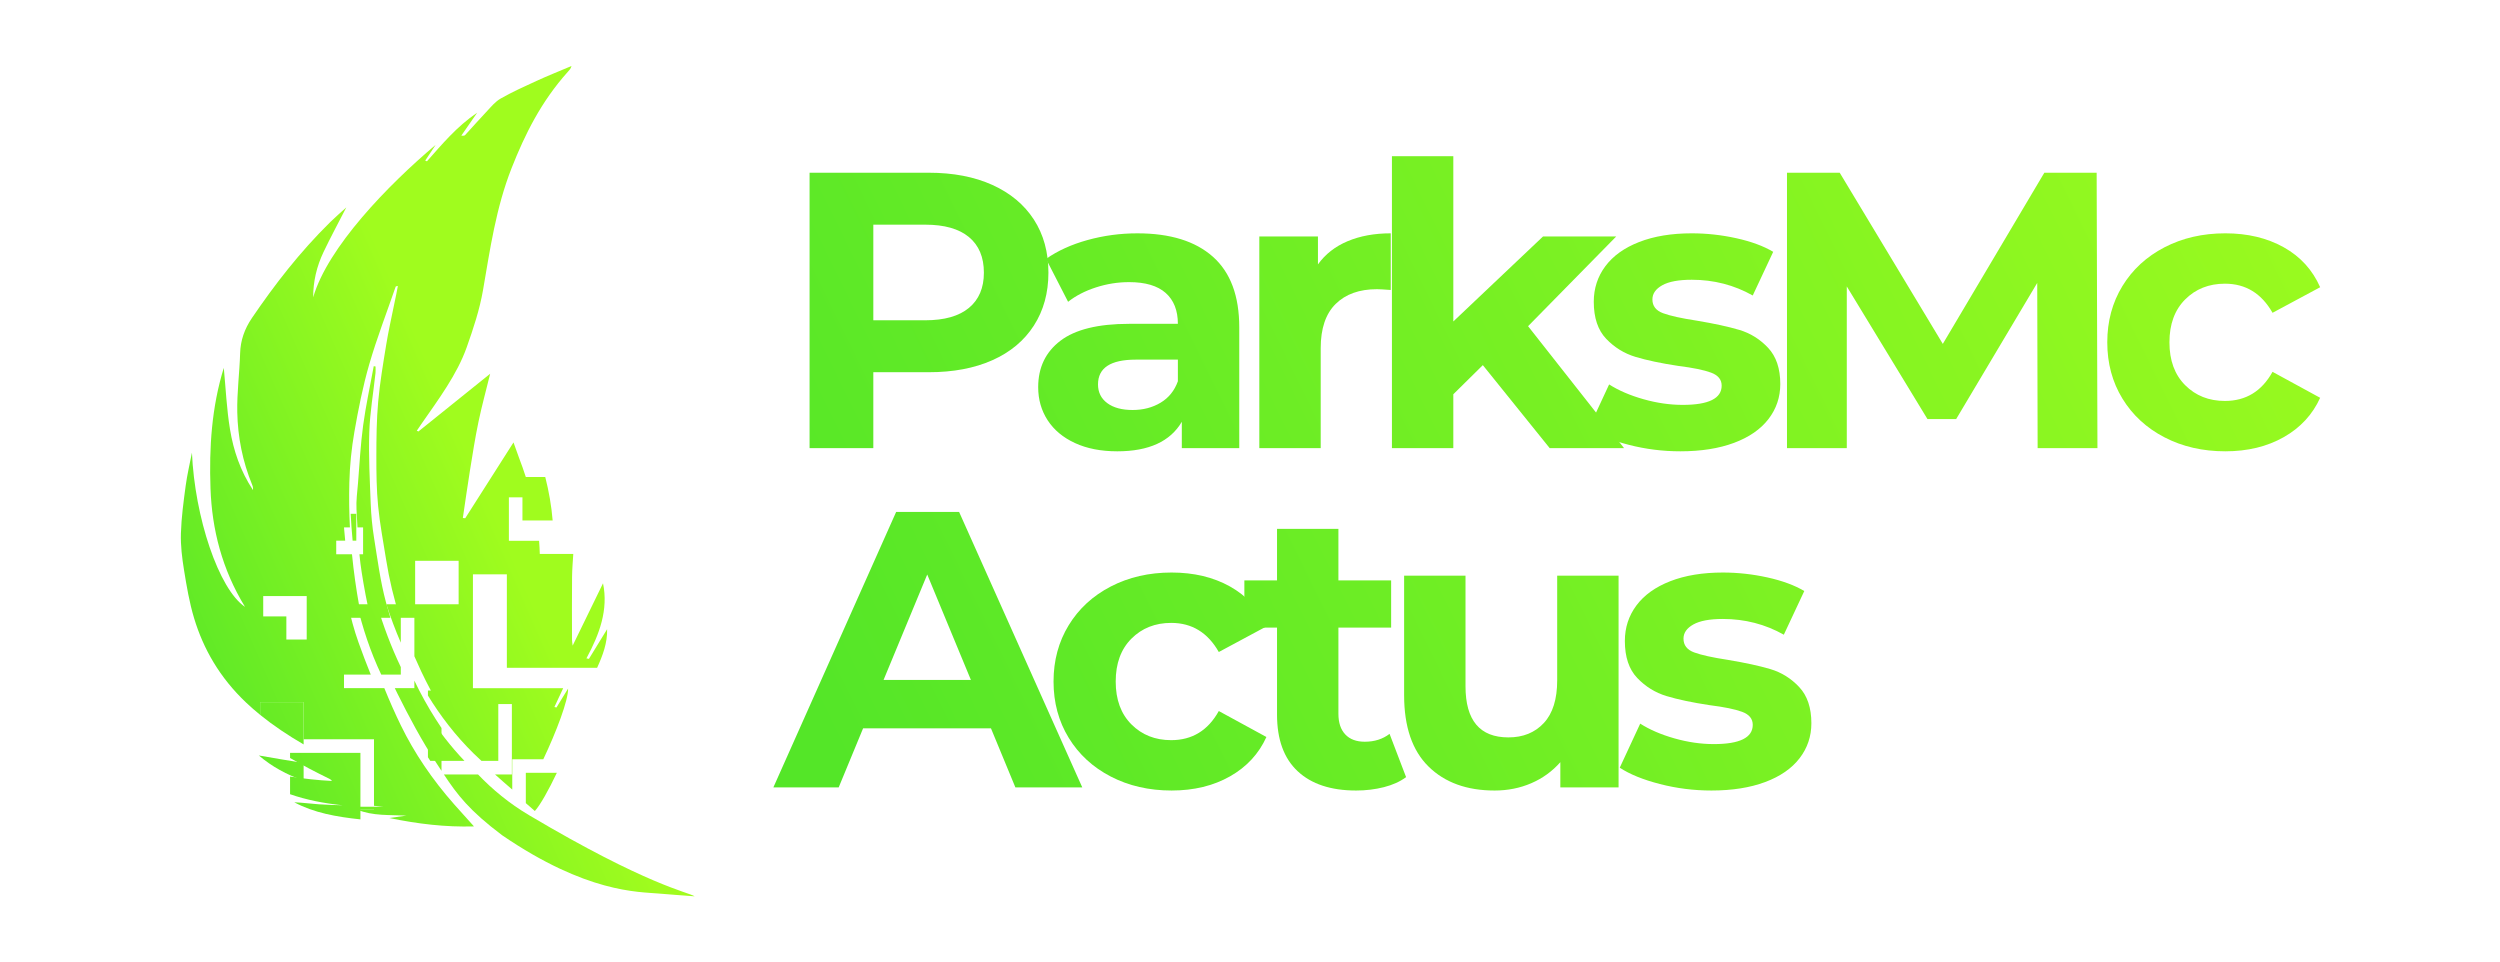 <?xml version="1.0" encoding="utf-8"?>
<!-- Generator: Adobe Illustrator 24.0.1, SVG Export Plug-In . SVG Version: 6.00 Build 0)  -->
<svg version="1.1" xmlns="http://www.w3.org/2000/svg" xmlns:xlink="http://www.w3.org/1999/xlink" x="0px" y="0px"
	 viewBox="0 0 3685.04 1417.32" style="enable-background:new 0 0 3685.04 1417.32;" xml:space="preserve">
<style type="text/css">
	.st0{fill:url(#SVGID_1_);}
	.st1{fill:url(#SVGID_2_);}
	.st2{fill:url(#SVGID_3_);}
	.st3{fill:url(#SVGID_4_);}
	.st4{fill:url(#SVGID_5_);}
	.st5{fill:url(#SVGID_6_);}
	.st6{fill:url(#SVGID_7_);}
	.st7{fill:url(#SVGID_8_);}
	.st8{fill:url(#SVGID_9_);}
	.st9{fill:url(#SVGID_10_);}
	.st10{fill:url(#SVGID_11_);}
	.st11{fill:url(#SVGID_12_);}
	.st12{fill:none;}
	.st13{fill:url(#SVGID_13_);}
	.st14{fill:url(#SVGID_14_);}
	.st15{fill:url(#SVGID_15_);}
	.st16{fill:url(#SVGID_16_);}
	.st17{fill:url(#SVGID_17_);}
	.st18{fill:url(#SVGID_18_);}
	.st19{fill:url(#SVGID_19_);}
	.st20{fill:url(#SVGID_20_);}
	.st21{fill:url(#SVGID_21_);}
	.st22{fill:url(#SVGID_22_);}
	.st23{fill:url(#SVGID_23_);}
	.st24{fill:url(#SVGID_24_);}
	.st25{fill:url(#SVGID_25_);}
	.st26{fill:url(#SVGID_26_);}
	.st27{fill:url(#SVGID_27_);}
	.st28{fill:url(#SVGID_28_);}
	.st29{fill:url(#SVGID_29_);}
	.st30{fill:url(#SVGID_30_);}
	.st31{fill:url(#SVGID_31_);}
</style>
<g id="Texte">
	<g>
		<g>
			<linearGradient id="SVGID_1_" gradientUnits="userSpaceOnUse" x1="1175.174" y1="1058.472" x2="3448.273" y2="-56.559">
				<stop  offset="0.011" style="stop-color:#54E628"/>
				<stop  offset="1" style="stop-color:#A0FC1E"/>
			</linearGradient>
			<path class="st0" d="M1462.74,272.58c26.48,11.99,46.88,29,61.19,51.04c14.3,22.04,21.46,48.14,21.46,78.3
				c0,29.78-7.16,55.78-21.46,78.01c-14.31,22.24-34.71,39.25-61.19,51.04c-26.49,11.8-57.71,17.69-93.67,17.69h-81.78V660.6h-93.96
				v-406h175.74C1405.03,254.6,1436.25,260.6,1462.74,272.58z M1428.23,453.83c14.69-12.18,22.04-29.48,22.04-51.91
				c0-22.81-7.35-40.31-22.04-52.49c-14.7-12.18-36.16-18.27-64.38-18.27h-76.56V472.1h76.56
				C1392.07,472.1,1413.53,466.01,1428.23,453.83z"/>
			<linearGradient id="SVGID_2_" gradientUnits="userSpaceOnUse" x1="1175.174" y1="1058.472" x2="3448.273" y2="-56.559">
				<stop  offset="0.011" style="stop-color:#54E628"/>
				<stop  offset="1" style="stop-color:#A0FC1E"/>
			</linearGradient>
			<path class="st1" d="M1787.83,378.43c25.9,23.01,38.86,57.71,38.86,104.11V660.6h-84.68v-38.86c-17.02,29-48.72,43.5-95.12,43.5
				c-23.98,0-44.76-4.06-62.35-12.18c-17.6-8.12-31.03-19.33-40.31-33.64c-9.28-14.3-13.92-30.54-13.92-48.72
				c0-29,10.92-51.81,32.77-68.44c21.84-16.62,55.58-24.94,101.21-24.94h71.92c0-19.72-6-34.89-17.98-45.53
				c-11.99-10.63-29.97-15.95-53.94-15.95c-16.63,0-32.97,2.61-49.01,7.83c-16.05,5.22-29.68,12.28-40.89,21.17l-32.48-63.22
				c17.01-11.98,37.41-21.26,61.19-27.84c23.78-6.57,48.23-9.86,73.37-9.86C1724.8,343.92,1761.92,355.43,1787.83,378.43z
				 M1710.69,593.61c11.98-7.15,20.49-17.69,25.52-31.61v-31.9h-62.06c-37.12,0-55.68,12.18-55.68,36.54
				c0,11.6,4.54,20.79,13.63,27.55c9.08,6.77,21.55,10.15,37.41,10.15C1684.97,604.34,1698.7,600.77,1710.69,593.61z"/>
			<linearGradient id="SVGID_3_" gradientUnits="userSpaceOnUse" x1="1175.174" y1="1058.472" x2="3448.273" y2="-56.559">
				<stop  offset="0.011" style="stop-color:#54E628"/>
				<stop  offset="1" style="stop-color:#A0FC1E"/>
			</linearGradient>
			<path class="st2" d="M1986.47,355.52c18.36-7.73,39.53-11.6,63.51-11.6v83.52c-10.06-0.77-16.82-1.16-20.3-1.16
				c-25.91,0-46.21,7.25-60.9,21.75c-14.7,14.5-22.04,36.25-22.04,65.25V660.6h-90.48V348.56h86.42v41.18
				C1953.5,374.66,1968.1,363.25,1986.47,355.52z"/>
			<linearGradient id="SVGID_4_" gradientUnits="userSpaceOnUse" x1="1175.174" y1="1058.472" x2="3448.273" y2="-56.559">
				<stop  offset="0.011" style="stop-color:#54E628"/>
				<stop  offset="1" style="stop-color:#A0FC1E"/>
			</linearGradient>
			<path class="st3" d="M2185.71,538.22l-43.5,42.92v79.46h-90.48V230.24h90.48v243.6l132.24-125.28h107.88L2252.4,480.8
				l141.52,179.8H2284.3L2185.71,538.22z"/>
			<linearGradient id="SVGID_5_" gradientUnits="userSpaceOnUse" x1="1175.174" y1="1058.472" x2="3448.273" y2="-56.559">
				<stop  offset="0.011" style="stop-color:#54E628"/>
				<stop  offset="1" style="stop-color:#A0FC1E"/>
			</linearGradient>
			<path class="st4" d="M2400.88,655.67c-24.75-6.38-44.47-14.4-59.16-24.07l30.16-64.96c13.92,8.9,30.74,16.15,50.46,21.75
				c19.72,5.61,39.05,8.41,58,8.41c38.28,0,57.42-9.47,57.42-28.42c0-8.89-5.22-15.27-15.66-19.14
				c-10.44-3.86-26.49-7.15-48.14-9.86c-25.52-3.86-46.6-8.31-63.22-13.34c-16.63-5.02-31.03-13.92-43.21-26.68
				c-12.18-12.76-18.27-30.93-18.27-54.52c0-19.72,5.7-37.21,17.11-52.49c11.4-15.27,28.03-27.16,49.88-35.67
				c21.84-8.5,47.65-12.76,77.43-12.76c22.04,0,43.98,2.42,65.83,7.25c21.84,4.84,39.92,11.51,54.23,20.01l-30.16,64.38
				c-27.46-15.46-57.42-23.2-89.9-23.2c-19.34,0-33.84,2.71-43.5,8.12c-9.67,5.42-14.5,12.38-14.5,20.88
				c0,9.67,5.22,16.44,15.66,20.3c10.44,3.87,27.06,7.54,49.88,11.02c25.52,4.26,46.4,8.8,62.64,13.63
				c16.24,4.84,30.35,13.63,42.34,26.39c11.98,12.76,17.98,30.55,17.98,53.36c0,19.34-5.8,36.54-17.4,51.62
				s-28.52,26.78-50.75,35.09c-22.24,8.31-48.63,12.47-79.17,12.47C2450.95,665.24,2425.63,662.05,2400.88,655.67z"/>
			<linearGradient id="SVGID_6_" gradientUnits="userSpaceOnUse" x1="1175.174" y1="1058.472" x2="3448.273" y2="-56.559">
				<stop  offset="0.011" style="stop-color:#54E628"/>
				<stop  offset="1" style="stop-color:#A0FC1E"/>
			</linearGradient>
			<path class="st5" d="M3003.5,660.6l-0.58-243.6l-119.48,200.68h-42.34l-118.9-195.46V660.6h-88.16v-406h77.72l151.96,252.3
				l149.64-252.3h77.14l1.16,406H3003.5z"/>
			<linearGradient id="SVGID_7_" gradientUnits="userSpaceOnUse" x1="1175.174" y1="1058.472" x2="3448.273" y2="-56.559">
				<stop  offset="0.011" style="stop-color:#54E628"/>
				<stop  offset="1" style="stop-color:#A0FC1E"/>
			</linearGradient>
			<path class="st6" d="M3190.54,644.65c-26.49-13.72-47.18-32.77-62.06-57.13c-14.89-24.36-22.33-52-22.33-82.94
				c0-30.93,7.44-58.58,22.33-82.94c14.88-24.36,35.57-43.4,62.06-57.13c26.48-13.72,56.35-20.59,89.61-20.59
				c32.86,0,61.57,6.87,86.13,20.59c24.55,13.73,42.43,33.35,53.65,58.87l-70.18,37.7c-16.24-28.61-39.64-42.92-70.18-42.92
				c-23.59,0-43.12,7.74-58.58,23.2c-15.47,15.47-23.2,36.54-23.2,63.22s7.73,47.76,23.2,63.22c15.46,15.47,34.99,23.2,58.58,23.2
				c30.93,0,54.32-14.3,70.18-42.92l70.18,38.28c-11.22,24.75-29.1,44.08-53.65,58c-24.56,13.92-53.27,20.88-86.13,20.88
				C3246.89,665.24,3217.02,658.38,3190.54,644.65z"/>
			<linearGradient id="SVGID_8_" gradientUnits="userSpaceOnUse" x1="1175.174" y1="1058.472" x2="3448.273" y2="-56.559">
				<stop  offset="0.011" style="stop-color:#54E628"/>
				<stop  offset="1" style="stop-color:#A0FC1E"/>
			</linearGradient>
			<path class="st7" d="M1460.71,1073.6h-188.5l-35.96,87h-96.28l180.96-406h92.8l181.54,406h-98.6L1460.71,1073.6z
				 M1431.13,1002.26l-64.38-155.44l-64.38,155.44H1431.13z"/>
			<linearGradient id="SVGID_9_" gradientUnits="userSpaceOnUse" x1="1175.174" y1="1058.472" x2="3448.273" y2="-56.559">
				<stop  offset="0.011" style="stop-color:#54E628"/>
				<stop  offset="1" style="stop-color:#A0FC1E"/>
			</linearGradient>
			<path class="st8" d="M1637.32,1144.65c-26.49-13.72-47.18-32.77-62.06-57.13c-14.89-24.36-22.33-52-22.33-82.94
				c0-30.93,7.44-58.58,22.33-82.94c14.88-24.36,35.57-43.4,62.06-57.13c26.48-13.72,56.35-20.59,89.61-20.59
				c32.86,0,61.57,6.87,86.13,20.59c24.55,13.73,42.43,33.35,53.65,58.87l-70.18,37.7c-16.24-28.61-39.64-42.92-70.18-42.92
				c-23.59,0-43.12,7.74-58.58,23.2c-15.47,15.47-23.2,36.54-23.2,63.22c0,26.68,7.73,47.76,23.2,63.22
				c15.46,15.47,34.99,23.2,58.58,23.2c30.93,0,54.32-14.3,70.18-42.92l70.18,38.28c-11.22,24.75-29.1,44.08-53.65,58
				c-24.56,13.92-53.27,20.88-86.13,20.88C1693.68,1165.24,1663.81,1158.38,1637.32,1144.65z"/>
			<linearGradient id="SVGID_10_" gradientUnits="userSpaceOnUse" x1="1175.174" y1="1058.472" x2="3448.273" y2="-56.559">
				<stop  offset="0.011" style="stop-color:#54E628"/>
				<stop  offset="1" style="stop-color:#A0FC1E"/>
			</linearGradient>
			<path class="st9" d="M2072.6,1145.52c-8.9,6.58-19.82,11.51-32.77,14.79c-12.96,3.28-26.59,4.93-40.89,4.93
				c-37.12,0-65.83-9.47-86.13-28.42c-20.3-18.94-30.45-46.78-30.45-83.52V925.12h-48.14v-69.6h48.14v-75.98h90.48v75.98h77.72v69.6
				h-77.72v127.02c0,13.15,3.38,23.3,10.15,30.45c6.76,7.16,16.33,10.73,28.71,10.73c14.3,0,26.48-3.86,36.54-11.6L2072.6,1145.52z"
				/>
			<linearGradient id="SVGID_11_" gradientUnits="userSpaceOnUse" x1="1175.174" y1="1058.472" x2="3448.273" y2="-56.559">
				<stop  offset="0.011" style="stop-color:#54E628"/>
				<stop  offset="1" style="stop-color:#A0FC1E"/>
			</linearGradient>
			<path class="st10" d="M2385.8,848.56v312.04h-85.84v-37.12c-11.99,13.54-26.3,23.88-42.92,31.03
				c-16.63,7.15-34.61,10.73-53.94,10.73c-40.99,0-73.47-11.79-97.44-35.38c-23.98-23.58-35.96-58.58-35.96-104.98V848.56h90.48
				v162.98c0,50.27,21.07,75.4,63.22,75.4c21.65,0,39.05-7.05,52.2-21.17c13.14-14.11,19.72-35.09,19.72-62.93V848.56H2385.8z"/>
			<linearGradient id="SVGID_12_" gradientUnits="userSpaceOnUse" x1="1175.174" y1="1058.472" x2="3448.273" y2="-56.559">
				<stop  offset="0.011" style="stop-color:#54E628"/>
				<stop  offset="1" style="stop-color:#A0FC1E"/>
			</linearGradient>
			<path class="st11" d="M2446.7,1155.67c-24.75-6.38-44.47-14.4-59.16-24.07l30.16-64.96c13.92,8.9,30.74,16.15,50.46,21.75
				c19.72,5.61,39.05,8.41,58,8.41c38.28,0,57.42-9.47,57.42-28.42c0-8.89-5.22-15.27-15.66-19.14
				c-10.44-3.86-26.49-7.15-48.14-9.86c-25.52-3.86-46.6-8.31-63.22-13.34c-16.63-5.02-31.03-13.92-43.21-26.68
				s-18.27-30.93-18.27-54.52c0-19.72,5.7-37.21,17.11-52.49c11.4-15.27,28.03-27.16,49.88-35.67c21.84-8.5,47.65-12.76,77.43-12.76
				c22.04,0,43.98,2.42,65.83,7.25c21.84,4.84,39.92,11.51,54.23,20.01l-30.16,64.38c-27.46-15.46-57.42-23.2-89.9-23.2
				c-19.34,0-33.84,2.71-43.5,8.12c-9.67,5.42-14.5,12.38-14.5,20.88c0,9.67,5.22,16.44,15.66,20.3
				c10.44,3.87,27.06,7.54,49.88,11.02c25.52,4.26,46.4,8.8,62.64,13.63c16.24,4.84,30.35,13.63,42.34,26.39
				c11.98,12.76,17.98,30.55,17.98,53.36c0,19.34-5.8,36.54-17.4,51.62s-28.52,26.78-50.75,35.09
				c-22.24,8.31-48.63,12.47-79.17,12.47C2496.77,1165.24,2471.44,1162.05,2446.7,1155.67z"/>
		</g>
	</g>
</g>
<g id="Calque_2">
	<g>
		<path class="st12" d="M529.79,816.98h-10.97c2.53,25.58,6.1,51.13,10.71,76.54c1.04,5.71,2.15,11.42,3.35,17.13h13.25
			c-5.38-22.44-9.58-45.05-13.1-67.72C531.69,834.3,530.64,825.65,529.79,816.98z"/>
		<path class="st12" d="M620.67,989.21c-3.44-7.26-6.73-14.55-9.87-21.86v35.94c9.24,19.32,19.71,38.38,31.69,57.12
			c2.72,4.26,5.49,8.5,8.3,12.72v-27.9C639.58,1026.94,629.68,1008.21,620.67,989.21z"/>
		<path class="st12" d="M564.98,1189.15c-4.59-0.43-9.16-0.88-13.72-1.36v1.36C555.87,1189.15,560.43,1189.15,564.98,1189.15z"/>
		<path class="st12" d="M569.22,825.43c-4.18-26.41-9.26-52.79-11.85-79.28c-2.39-24.46-2.65-49.05-2.61-73.58
			c0.04-26.85,0.28-53.76,2.69-80.54c2.54-28.23,7.34-56.38,11.92-84.5c3.18-19.53,7.64-38.95,11.54-58.42
			c0.96-4.8,2.03-9.59,3-14.39c0.89-4.39,1.7-8.8,2.55-13.2c-2.45,0.27-3.11,0.66-3.27,1.13c-13.14,38.05-27.78,75.89-38.89,114.24
			c-9.52,32.87-16.09,66.25-21.91,99.58c-4.32,24.74-6.79,49.75-7.46,74.67c-0.59,22.05-0.31,44.16,0.85,66.22h11.13
			c-0.49-8.84-0.92-17.67-1.41-26.5c-0.7-12.9,1.18-25.88,2.23-38.81c2.31-28.38,3.74-56.83,7.57-85.12
			c3.95-29.16,10.31-58.15,15.62-87.22c0.88,0.17,1.76,0.35,2.65,0.52c0,3.18,0.3,6.38-0.05,9.55c-3.15,29.14-8.23,58.24-9.18,87.41
			c-1.15,35.22,0.78,70.51,2.14,105.76c0.64,16.62,2.2,33.27,4.87,49.79c5.13,31.74,9.15,63.69,17.58,95.01
			c2.06,7.65,4.23,15.28,6.51,22.89h14.12C580.58,882.59,573.77,854.18,569.22,825.43z"/>
		<linearGradient id="SVGID_13_" gradientUnits="userSpaceOnUse" x1="168.529" y1="919.852" x2="699.174" y2="688.545">
			<stop  offset="0.011" style="stop-color:#54E628"/>
			<stop  offset="1" style="stop-color:#A0FC1E"/>
		</linearGradient>
		<path class="st13" d="M507.08,910.65h25.81c-1.2-5.71-2.32-11.42-3.35-17.13c-4.61-25.41-8.18-50.97-10.71-76.54h-23.24v-39.62
			h20.19c-1.16-22.06-1.43-44.16-0.85-66.22c0.66-24.92,3.14-49.94,7.46-74.67c5.82-33.33,12.39-66.7,21.91-99.58
			c11.11-38.35,25.75-76.19,38.89-114.24c0.16-0.47,0.82-0.86,3.27-1.13c-0.85,4.4-1.66,8.8-2.55,13.2c-0.97,4.8-2.04,9.59-3,14.39
			c-3.91,19.47-8.36,38.89-11.54,58.42c-4.58,28.12-9.38,56.27-11.92,84.5c-2.41,26.78-2.65,53.69-2.69,80.54
			c-0.04,24.53,0.23,49.13,2.61,73.58c2.58,26.5,7.67,52.87,11.85,79.28c4.55,28.75,11.36,57.16,20.33,85.22h21.25v56.7
			c3.15,7.31,6.43,14.6,9.87,21.86c9.01,19.01,18.91,37.74,30.11,56.02v-7.38h103.72v103.72h-24.8c8.2,7.47,16.75,14.82,25.38,22.27
			v-44.68h45.74c18.91-39.73,37.07-87.37,36.55-104.24c-6.19,10.09-11.65,19-17.12,27.92c-1.02-0.23-2.04-0.47-3.06-0.7
			c4.16-9.27,8.75-18.48,12.97-27.75H697.11V846.55h97.92c0.2-3.23,0.38-6.45,0.5-9.68c0.51-13.31,0.17-26.54-0.91-39.7H750.1v-64.1
			h33.61c-5.01-19.74-11.4-39.35-18.87-58.86c-2.47-6.46-4.67-12.98-7.93-22.07c-24.78,38.91-47.97,75.33-71.16,111.75
			c-1.17-0.11-2.34-0.23-3.51-0.34c3.5-23.51,6.77-47.03,10.56-70.52c3.84-23.82,7.55-47.67,12.51-71.38
			c4.92-23.49,11.32-46.82,17.2-70.73c-35.25,28.36-70.5,56.72-105.75,85.08c-0.8-0.36-1.6-0.71-2.4-1.07
			c2.16-3.19,4.28-6.4,6.49-9.58c25.61-36.8,52.8-73.25,67.05-113.32c9.88-27.79,19.15-55.93,24.06-84.32
			c10.47-60.55,19.03-121.28,42.27-180.22c19.51-49.48,43.47-97.8,82.69-141.52c2.14-2.38,4.58-4.63,5.47-8.69
			c-17.31,7.35-34.9,14.39-51.86,22.13c-17.85,8.15-35.77,16.36-52.32,25.74c-8.21,4.65-13.83,11.79-19.87,18.16
			c-11.19,11.81-21.81,23.9-32.76,35.82c-0.72,0.79-2.21,1.21-5.58,0.79c7.81-11.27,15.61-22.55,23.42-33.82
			c-30.62,20.82-51.75,46.57-74.08,71.68c-0.86-0.35-1.71-0.7-2.57-1.04c5.13-7.73,10.27-15.46,15.4-23.19
			c-70.2,59.12-159.31,151.2-180.52,224.77c-0.1-22.97,5.03-45.45,15.43-67.19c10.37-21.69,21.94-43.08,33.38-65.38
			c-8.18,7.45-16.29,14.38-23.69,21.67c-45.02,44.34-81.87,92.07-115.32,141.21c-11.2,16.45-16.96,33.56-17.49,51.92
			c-0.84,29.08-4.81,58.15-4.21,87.19c0.75,36.31,7.71,72.28,22.12,107.32c0.95,2.32,1.37,4.75,1,7.3
			c-18.72-28.34-28.72-58.51-33.8-89.21c-5.04-30.45-6.34-61.22-9.19-90.87c-17.88,57.75-21.74,117.61-19.6,177.79
			c2.15,60.26,16.87,118.78,50.86,174.47c-38.82-26.09-74.13-132.33-78.21-227.31c-3.13,16.21-7.03,32.36-9.22,48.63
			c-3.14,23.4-6.35,46.87-7.05,70.34c-0.54,18.02,1.68,36.18,4.59,54.12c3.85,23.76,7.83,47.64,14.87,70.99
			c13.57,45.01,37.54,87.28,76.63,124.31c6.6,6.25,13.51,12.28,20.69,18.1v-18.76h64.1v54.74h103.72v98.08
			c4.55,0.48,9.13,0.93,13.72,1.36c-4.56,0-9.12,0-13.72,0v4.27h-24.8c23,9.61,48.09,7.52,72.51,8.86
			c-7.33,1.02-14.66,2.04-25.24,3.51c42.43,8.7,82.42,13.56,124.94,12.39c-10.03-11.17-19.71-21.8-29.18-32.52
			c-32.35-36.62-58.64-75.47-78.53-116.21c-8.87-18.17-16.95-36.57-24.46-55.08h-59.43V910.65z M611.93,826.61h64.1v64.1h-64.1
			V826.61z M452.09,942.7h-64.1v-64.1h64.1V942.7z"/>
		<linearGradient id="SVGID_14_" gradientUnits="userSpaceOnUse" x1="285.567" y1="1188.352" x2="816.213" y2="957.045">
			<stop  offset="0.011" style="stop-color:#54E628"/>
			<stop  offset="1" style="stop-color:#A0FC1E"/>
		</linearGradient>
		<path class="st14" d="M381.54,1113.58c19.13,16.41,41.31,28.45,66.01,37.1v-26.02C425.46,1121.33,403.57,1117.28,381.54,1113.58z"
			/>
		<linearGradient id="SVGID_15_" gradientUnits="userSpaceOnUse" x1="389.711" y1="1427.271" x2="920.357" y2="1195.964">
			<stop  offset="0.011" style="stop-color:#54E628"/>
			<stop  offset="1" style="stop-color:#A0FC1E"/>
		</linearGradient>
		<path class="st15" d="M779.9,1201.63c-29.53-17.52-54.05-37.91-75.26-60.07h-50.36c19.66,29.73,37.32,53.1,85.85,89.59
			c124.72,85.21,200.7,83.28,230.93,85.96c16.27,1.44,32.61,2.53,52.9,4.09C1013.7,1314.74,954.33,1305.12,779.9,1201.63z"/>
		<linearGradient id="SVGID_16_" gradientUnits="userSpaceOnUse" x1="296.974" y1="1214.52" x2="827.62" y2="983.213">
			<stop  offset="0.011" style="stop-color:#54E628"/>
			<stop  offset="1" style="stop-color:#A0FC1E"/>
		</linearGradient>
		<path class="st16" d="M642.48,1060.4c-11.98-18.74-22.45-37.8-31.69-57.12v11.08h-28.84c1.24,2.61,2.5,5.22,3.8,7.83
			c17.37,34.81,35.84,69.52,57.78,102.96c2.51,3.82,4.9,7.5,7.25,11.08v-63.11C647.97,1068.9,645.2,1064.66,642.48,1060.4z"/>
		<linearGradient id="SVGID_17_" gradientUnits="userSpaceOnUse" x1="160.235" y1="900.825" x2="690.88" y2="669.518">
			<stop  offset="0.011" style="stop-color:#54E628"/>
			<stop  offset="1" style="stop-color:#A0FC1E"/>
		</linearGradient>
		<path class="st17" d="M551.34,792.74c-2.67-16.51-4.22-33.17-4.87-49.79c-1.36-35.25-3.29-70.53-2.14-105.76
			c0.95-29.17,6.03-58.27,9.18-87.41c0.34-3.16,0.05-6.36,0.05-9.55c-0.88-0.17-1.76-0.35-2.65-0.52
			c-5.31,29.07-11.68,58.06-15.62,87.22c-3.83,28.28-5.26,56.73-7.57,85.12c-1.05,12.93-2.93,25.91-2.23,38.81
			c0.48,8.83,0.92,17.66,1.41,26.5h8.3v39.62h-5.41c0.86,8.67,1.9,17.32,3.24,25.95c3.53,22.67,7.73,45.28,13.1,67.72h29.3
			c-2.28-7.61-4.45-15.24-6.51-22.89C560.49,856.43,556.47,824.48,551.34,792.74z"/>
		<linearGradient id="SVGID_18_" gradientUnits="userSpaceOnUse" x1="264.427" y1="1139.854" x2="795.072" y2="908.547">
			<stop  offset="0.011" style="stop-color:#54E628"/>
			<stop  offset="1" style="stop-color:#A0FC1E"/>
		</linearGradient>
		<path class="st18" d="M747.11,984.36h133.04c8.36-18.35,15.3-36.97,14.77-56.92c-8.94,14.59-17.89,29.17-26.83,43.76
			c-1.23-0.25-2.46-0.5-3.69-0.75c19.23-35.5,32.57-71.67,24.46-110.67c-14.55,29.87-29.09,59.74-44.76,91.92
			c-0.5-4.46-0.93-6.54-0.93-8.62c-0.04-31.01-0.28-62.03,0.08-93.04c0.13-11.17,1.1-22.32,1.79-33.49h-97.92V984.36z"/>
		<linearGradient id="SVGID_19_" gradientUnits="userSpaceOnUse" x1="305.672" y1="1234.474" x2="836.317" y2="1003.167">
			<stop  offset="0.011" style="stop-color:#54E628"/>
			<stop  offset="1" style="stop-color:#A0FC1E"/>
		</linearGradient>
		<path class="st19" d="M469.5,1185.52c-11.84-0.87-23.59-2.44-35.72-2.93c29,15.63,62.58,21.47,97.49,25.19v-98.08H427.55v7.6
			c18.52,10.77,37.9,20.88,57.78,30.57c1.52,0.74,2.91,1.62,3.92,3.26c-20.92-0.96-41.39-3.41-61.7-6.47v26.02
			c23.69,8.29,49.71,13.46,77.61,16.34C493.27,1186.55,481.33,1186.39,469.5,1185.52z"/>
		<linearGradient id="SVGID_20_" gradientUnits="userSpaceOnUse" x1="326.39" y1="1282.004" x2="857.035" y2="1050.697">
			<stop  offset="0.011" style="stop-color:#54E628"/>
			<stop  offset="1" style="stop-color:#A0FC1E"/>
		</linearGradient>
		<path class="st20" d="M551.27,1189.15c-10.74,0-21.71,0-33.5,0c2.86,1.64,5.76,3.04,8.7,4.27h24.8V1189.15z"/>
		<linearGradient id="SVGID_21_" gradientUnits="userSpaceOnUse" x1="233.942" y1="1069.918" x2="764.587" y2="838.61">
			<stop  offset="0.011" style="stop-color:#54E628"/>
			<stop  offset="1" style="stop-color:#A0FC1E"/>
		</linearGradient>
		<path class="st21" d="M590.79,890.65h-21.25c6.09,19.06,13.18,37.97,21.25,56.7V890.65z"/>
		<linearGradient id="SVGID_22_" gradientUnits="userSpaceOnUse" x1="232.433" y1="1066.456" x2="763.079" y2="835.149">
			<stop  offset="0.011" style="stop-color:#54E628"/>
			<stop  offset="1" style="stop-color:#A0FC1E"/>
		</linearGradient>
		<path class="st22" d="M512.88,890.65h-25.81v103.72h59.43c-6.33-15.62-12.26-31.32-17.91-47.05
			C521.92,928.7,516.9,909.71,512.88,890.65z"/>
		<linearGradient id="SVGID_23_" gradientUnits="userSpaceOnUse" x1="239.087" y1="1081.721" x2="769.732" y2="850.413">
			<stop  offset="0.011" style="stop-color:#54E628"/>
			<stop  offset="1" style="stop-color:#A0FC1E"/>
		</linearGradient>
		<path class="st23" d="M590.79,983.29c-14.5-30.32-25.95-61.28-35.36-92.64h-29.3c8.41,35.12,19.72,69.82,35.82,103.72h28.84
			V983.29z"/>
		<path class="st12" d="M650.78,1141.56h3.5c-1.16-1.75-2.32-3.53-3.5-5.32V1141.56z"/>
		<path class="st12" d="M650.78,1045.23v27.9c15.86,23.81,33.3,46.96,53.86,68.44h25.06c-3.9-3.56-7.73-7.15-11.44-10.79
			C691.01,1103.96,669.14,1075.19,650.78,1045.23z"/>
		<linearGradient id="SVGID_24_" gradientUnits="userSpaceOnUse" x1="305.505" y1="1234.092" x2="836.151" y2="1002.785">
			<stop  offset="0.011" style="stop-color:#54E628"/>
			<stop  offset="1" style="stop-color:#A0FC1E"/>
		</linearGradient>
		<path class="st24" d="M734.49,1017.84H630.78v7.38c18.36,29.97,40.23,58.73,67.48,85.54c3.71,3.65,7.54,7.24,11.44,10.79h24.8
			V1017.84z"/>
		<linearGradient id="SVGID_25_" gradientUnits="userSpaceOnUse" x1="307.986" y1="1239.783" x2="838.631" y2="1008.476">
			<stop  offset="0.011" style="stop-color:#54E628"/>
			<stop  offset="1" style="stop-color:#A0FC1E"/>
		</linearGradient>
		<path class="st25" d="M630.78,1053.12v63.11c1.18,1.8,2.34,3.57,3.5,5.32h50.36C664.08,1100.08,646.64,1076.93,630.78,1053.12z"/>
		<linearGradient id="SVGID_26_" gradientUnits="userSpaceOnUse" x1="357.076" y1="1352.401" x2="887.721" y2="1121.094">
			<stop  offset="0.011" style="stop-color:#54E628"/>
			<stop  offset="1" style="stop-color:#A0FC1E"/>
		</linearGradient>
		<path class="st26" d="M775.07,1183.83c4.43,3.83,8.88,7.69,13.31,11.62c8.02-8.87,20.37-30.98,32.42-56.3h-45.74V1183.83z"/>
		<linearGradient id="SVGID_27_" gradientUnits="userSpaceOnUse" x1="261.543" y1="1133.237" x2="792.188" y2="901.93">
			<stop  offset="0.011" style="stop-color:#54E628"/>
			<stop  offset="1" style="stop-color:#A0FC1E"/>
		</linearGradient>
		<path class="st27" d="M447.55,1089.7v-54.74h-64.1v18.76c19.58,15.88,41.18,30.25,64.1,43.58V1089.7z"/>
		<linearGradient id="SVGID_28_" gradientUnits="userSpaceOnUse" x1="200.468" y1="993.124" x2="731.113" y2="761.817">
			<stop  offset="0.011" style="stop-color:#54E628"/>
			<stop  offset="1" style="stop-color:#A0FC1E"/>
		</linearGradient>
		<path class="st28" d="M770.1,767.17h44.52c-1.77-21.54-5.53-42.9-10.91-64.1H770.1V767.17z"/>
		<linearGradient id="SVGID_29_" gradientUnits="userSpaceOnUse" x1="211.514" y1="1018.466" x2="742.16" y2="787.159">
			<stop  offset="0.011" style="stop-color:#54E628"/>
			<stop  offset="1" style="stop-color:#A0FC1E"/>
		</linearGradient>
		<rect x="357.99" y="908.6" class="st29" width="64.1" height="64.1"/>
		<linearGradient id="SVGID_30_" gradientUnits="userSpaceOnUse" x1="168.743" y1="920.343" x2="699.388" y2="689.036">
			<stop  offset="0.011" style="stop-color:#54E628"/>
			<stop  offset="1" style="stop-color:#A0FC1E"/>
		</linearGradient>
		<path class="st30" d="M505.78,757.36h-20.19v39.62h23.24c-0.55-5.53-1.06-11.07-1.51-16.6
			C506.69,772.71,506.18,765.04,505.78,757.36z"/>
		<linearGradient id="SVGID_31_" gradientUnits="userSpaceOnUse" x1="172.551" y1="929.08" x2="703.197" y2="697.773">
			<stop  offset="0.011" style="stop-color:#54E628"/>
			<stop  offset="1" style="stop-color:#A0FC1E"/>
		</linearGradient>
		<path class="st31" d="M525.2,796.98v-39.62h-8.3c0.73,13.22,1.58,26.44,2.88,39.62H525.2z"/>
	</g>
</g>
</svg>
